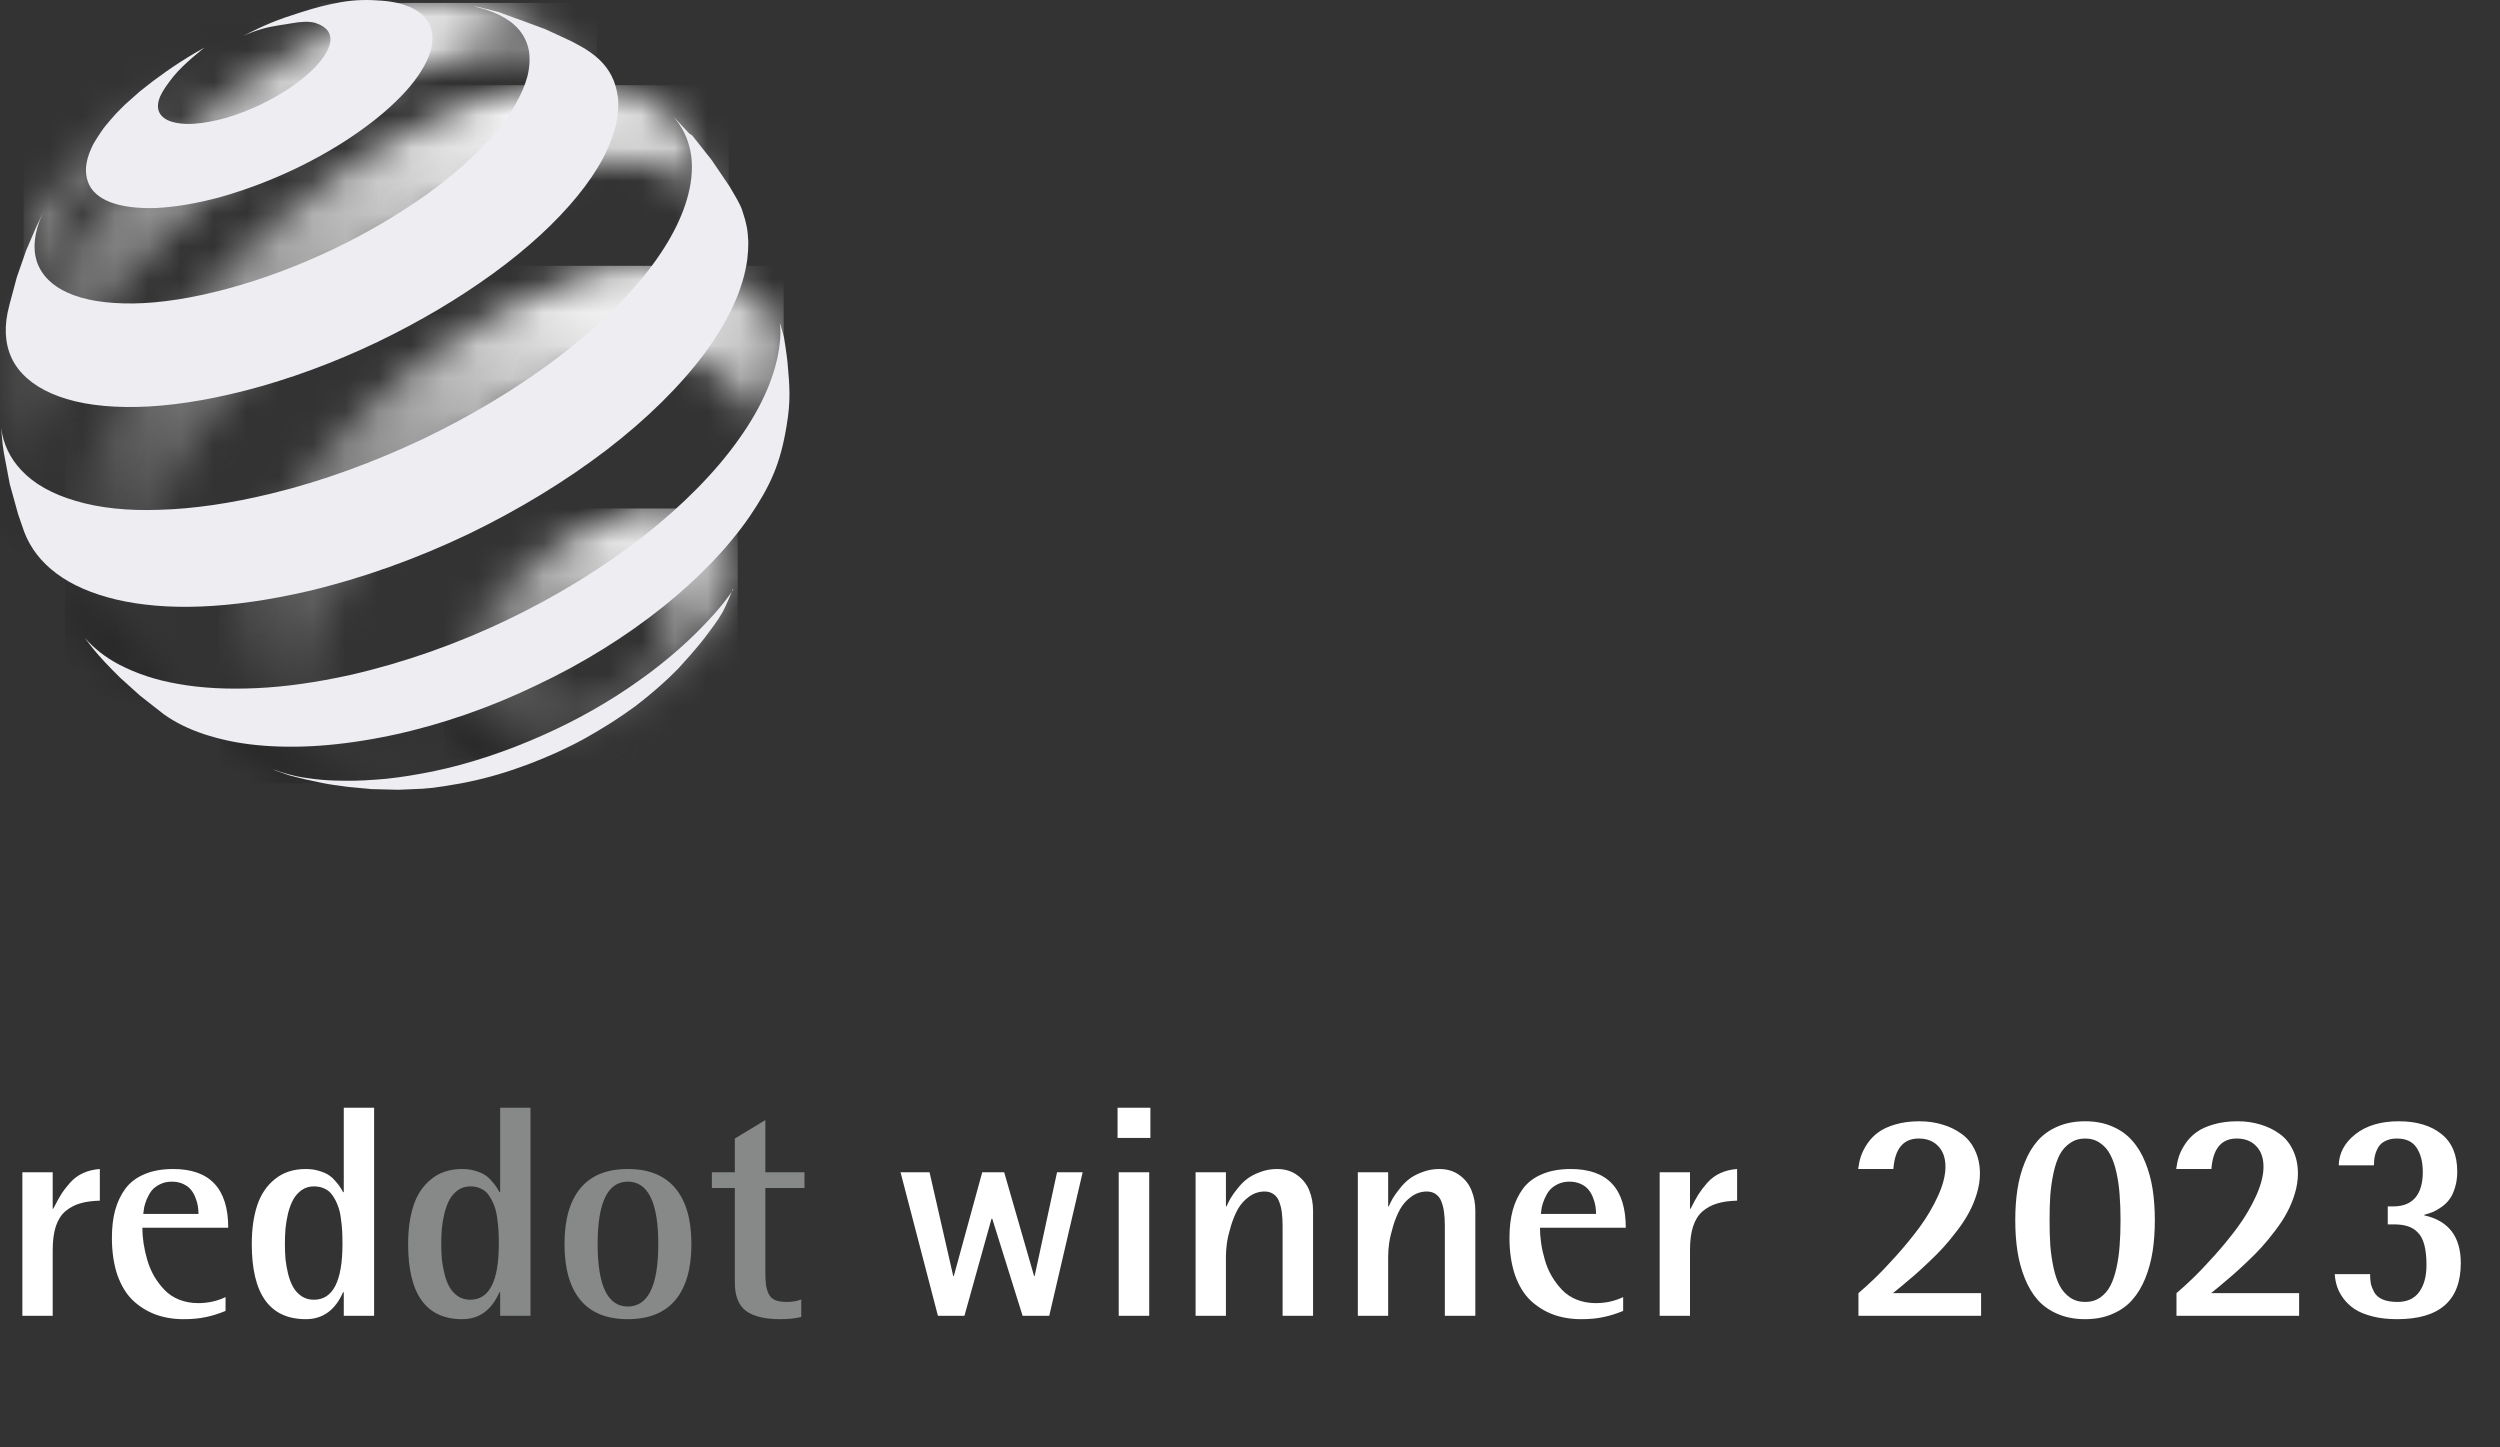<svg width="76" height="44" viewBox="0 0 76 44" fill="none" xmlns="http://www.w3.org/2000/svg">
<rect x="0" y="0" width="76" height="44" fill="#333333" stroke="none"/>
<path d="M0.68 40V35.636H1.602V36.746H1.62C1.71 36.567 1.789 36.422 1.857 36.312C1.929 36.199 2.02 36.079 2.131 35.954C2.244 35.828 2.375 35.731 2.524 35.663C2.674 35.594 2.844 35.552 3.035 35.538V36.5C2.799 36.506 2.598 36.534 2.43 36.585C2.266 36.633 2.119 36.712 1.987 36.822C1.859 36.932 1.762 37.086 1.696 37.283C1.634 37.477 1.602 37.717 1.602 38.004V40H0.68ZM6.857 39.432V39.852C6.645 39.939 6.444 40.002 6.253 40.04C6.065 40.082 5.841 40.103 5.581 40.103C5.271 40.103 4.986 40.055 4.727 39.96C4.47 39.864 4.24 39.721 4.037 39.53C3.837 39.336 3.681 39.078 3.567 38.756C3.457 38.43 3.402 38.054 3.402 37.628C3.402 37.315 3.435 37.035 3.5 36.791C3.569 36.543 3.673 36.324 3.813 36.133C3.957 35.942 4.151 35.796 4.395 35.694C4.64 35.59 4.929 35.538 5.264 35.538C6.38 35.538 6.938 36.133 6.938 37.323H4.328C4.328 37.476 4.34 37.632 4.364 37.793C4.388 37.955 4.425 38.123 4.476 38.299C4.527 38.475 4.597 38.641 4.686 38.796C4.776 38.948 4.88 39.087 5 39.212C5.119 39.338 5.267 39.436 5.443 39.508C5.622 39.579 5.816 39.615 6.025 39.615C6.323 39.615 6.6 39.554 6.857 39.432ZM4.355 36.903H6.034C6.034 36.825 6.028 36.748 6.016 36.67C6.004 36.592 5.98 36.507 5.944 36.415C5.908 36.319 5.862 36.237 5.805 36.169C5.752 36.1 5.674 36.042 5.573 35.994C5.471 35.946 5.355 35.922 5.223 35.922C5.089 35.922 4.968 35.949 4.861 36.003C4.753 36.057 4.67 36.121 4.61 36.196C4.553 36.27 4.504 36.357 4.462 36.455C4.424 36.551 4.397 36.634 4.382 36.706C4.37 36.774 4.361 36.84 4.355 36.903ZM10.451 40V39.284H10.429C10.19 39.83 9.813 40.103 9.296 40.103C8.201 40.103 7.654 39.342 7.654 37.82C7.654 37.37 7.709 36.977 7.819 36.643C7.93 36.309 8.11 36.042 8.361 35.842C8.612 35.639 8.923 35.538 9.296 35.538C9.437 35.538 9.567 35.555 9.686 35.591C9.808 35.627 9.905 35.667 9.977 35.712C10.051 35.757 10.121 35.818 10.187 35.896C10.256 35.97 10.303 36.03 10.33 36.075C10.36 36.116 10.393 36.172 10.429 36.24H10.451V33.675H11.373V40H10.451ZM8.661 37.82C8.661 37.981 8.667 38.133 8.679 38.277C8.694 38.42 8.721 38.571 8.759 38.729C8.798 38.884 8.849 39.017 8.912 39.127C8.974 39.238 9.059 39.33 9.167 39.405C9.274 39.476 9.399 39.512 9.543 39.512C10.121 39.512 10.411 38.948 10.411 37.82C10.411 37.671 10.408 37.538 10.402 37.422C10.396 37.306 10.383 37.176 10.362 37.032C10.344 36.886 10.314 36.761 10.272 36.657C10.233 36.549 10.183 36.449 10.12 36.357C10.06 36.261 9.981 36.19 9.883 36.142C9.784 36.091 9.671 36.066 9.543 36.066C9.402 36.066 9.279 36.103 9.171 36.178C9.067 36.252 8.982 36.348 8.916 36.464C8.853 36.577 8.801 36.715 8.759 36.876C8.721 37.037 8.694 37.194 8.679 37.346C8.667 37.495 8.661 37.653 8.661 37.82Z" fill="white"/>
<path d="M15.205 40V39.284H15.182C14.944 39.83 14.566 40.103 14.05 40.103C12.955 40.103 12.407 39.342 12.407 37.82C12.407 37.37 12.462 36.977 12.573 36.643C12.683 36.309 12.864 36.042 13.114 35.842C13.365 35.639 13.677 35.538 14.05 35.538C14.19 35.538 14.32 35.555 14.439 35.591C14.562 35.627 14.659 35.667 14.73 35.712C14.805 35.757 14.875 35.818 14.941 35.896C15.009 35.97 15.057 36.03 15.084 36.075C15.114 36.116 15.146 36.172 15.182 36.24H15.205V33.675H16.127V40H15.205ZM13.414 37.82C13.414 37.981 13.42 38.133 13.432 38.277C13.447 38.42 13.474 38.571 13.513 38.729C13.552 38.884 13.602 39.017 13.665 39.127C13.728 39.238 13.813 39.33 13.92 39.405C14.027 39.476 14.153 39.512 14.296 39.512C14.875 39.512 15.164 38.948 15.164 37.82C15.164 37.671 15.161 37.538 15.155 37.422C15.149 37.306 15.136 37.176 15.115 37.032C15.097 36.886 15.067 36.761 15.026 36.657C14.987 36.549 14.936 36.449 14.873 36.357C14.814 36.261 14.735 36.19 14.636 36.142C14.538 36.091 14.424 36.066 14.296 36.066C14.156 36.066 14.032 36.103 13.925 36.178C13.82 36.252 13.735 36.348 13.669 36.464C13.607 36.577 13.555 36.715 13.513 36.876C13.474 37.037 13.447 37.194 13.432 37.346C13.42 37.495 13.414 37.653 13.414 37.82ZM20.531 39.521C20.206 39.909 19.724 40.103 19.085 40.103C18.447 40.103 17.966 39.909 17.644 39.521C17.322 39.13 17.161 38.563 17.161 37.82C17.161 37.077 17.322 36.512 17.644 36.124C17.966 35.733 18.447 35.538 19.085 35.538C19.724 35.538 20.206 35.733 20.531 36.124C20.856 36.512 21.019 37.077 21.019 37.82C21.019 38.563 20.856 39.13 20.531 39.521ZM19.085 35.922C18.474 35.922 18.168 36.555 18.168 37.82C18.168 39.085 18.474 39.718 19.085 39.718C19.703 39.718 20.012 39.085 20.012 37.82C20.012 36.555 19.703 35.922 19.085 35.922ZM24.358 39.503V40.036C24.173 40.081 23.958 40.103 23.713 40.103C23.254 40.103 22.909 40.019 22.679 39.852C22.453 39.682 22.339 39.396 22.339 38.993V36.115H21.641V35.636H22.339V34.611L23.266 34.051V35.636H24.456V36.115H23.266V38.626C23.266 38.805 23.272 38.947 23.284 39.051C23.299 39.153 23.327 39.248 23.369 39.338C23.413 39.427 23.481 39.49 23.57 39.526C23.66 39.561 23.777 39.579 23.924 39.579C24.091 39.579 24.236 39.554 24.358 39.503Z" fill="#878888"/>
<path d="M28.513 40L27.376 35.636H28.258L28.978 38.791H28.996L29.86 35.636H30.527L31.436 38.791H31.453L32.134 35.636H32.913L31.897 40H31.087L30.165 37.05H30.142L29.319 40H28.513ZM34.009 40V35.636H34.936V40H34.009ZM33.974 34.593V33.675H34.972V34.593H33.974ZM36.346 40V35.636H37.268V36.674H37.286C37.324 36.588 37.365 36.507 37.407 36.433C37.451 36.355 37.52 36.258 37.612 36.142C37.705 36.022 37.803 35.922 37.908 35.842C38.012 35.761 38.145 35.691 38.306 35.632C38.467 35.569 38.639 35.538 38.821 35.538C39.066 35.538 39.273 35.602 39.443 35.73C39.613 35.855 39.734 36.012 39.806 36.2C39.88 36.385 39.917 36.588 39.917 36.809V40H38.991V37.27C38.991 37.117 38.983 36.985 38.969 36.871C38.957 36.758 38.931 36.649 38.892 36.545C38.857 36.44 38.8 36.361 38.722 36.307C38.648 36.251 38.555 36.222 38.445 36.222C38.272 36.222 38.114 36.275 37.971 36.379C37.83 36.48 37.717 36.607 37.63 36.759C37.547 36.912 37.477 37.082 37.42 37.27C37.363 37.458 37.323 37.629 37.299 37.784C37.278 37.937 37.268 38.074 37.268 38.196V40H36.346ZM41.278 40V35.636H42.2V36.674H42.218C42.257 36.588 42.297 36.507 42.339 36.433C42.384 36.355 42.452 36.258 42.545 36.142C42.637 36.022 42.736 35.922 42.84 35.842C42.945 35.761 43.078 35.691 43.239 35.632C43.4 35.569 43.571 35.538 43.753 35.538C43.998 35.538 44.205 35.602 44.376 35.73C44.546 35.855 44.666 36.012 44.738 36.2C44.813 36.385 44.85 36.588 44.85 36.809V40H43.923V37.27C43.923 37.117 43.916 36.985 43.901 36.871C43.889 36.758 43.864 36.649 43.825 36.545C43.789 36.44 43.732 36.361 43.655 36.307C43.58 36.251 43.488 36.222 43.377 36.222C43.204 36.222 43.046 36.275 42.903 36.379C42.763 36.48 42.649 36.607 42.563 36.759C42.479 36.912 42.409 37.082 42.352 37.27C42.296 37.458 42.255 37.629 42.231 37.784C42.211 37.937 42.2 38.074 42.2 38.196V40H41.278ZM49.344 39.432V39.852C49.132 39.939 48.931 40.002 48.739 40.04C48.551 40.082 48.328 40.103 48.068 40.103C47.758 40.103 47.473 40.055 47.213 39.96C46.957 39.864 46.727 39.721 46.524 39.53C46.324 39.336 46.167 39.078 46.054 38.756C45.944 38.43 45.888 38.054 45.888 37.628C45.888 37.315 45.921 37.035 45.987 36.791C46.055 36.543 46.16 36.324 46.3 36.133C46.443 35.942 46.637 35.796 46.882 35.694C47.127 35.59 47.416 35.538 47.75 35.538C48.866 35.538 49.424 36.133 49.424 37.323H46.815C46.815 37.476 46.827 37.632 46.851 37.793C46.874 37.955 46.912 38.123 46.963 38.299C47.013 38.475 47.083 38.641 47.173 38.796C47.263 38.948 47.367 39.087 47.486 39.212C47.606 39.338 47.753 39.436 47.929 39.508C48.108 39.579 48.302 39.615 48.511 39.615C48.81 39.615 49.087 39.554 49.344 39.432ZM46.842 36.903H48.52C48.52 36.825 48.514 36.748 48.502 36.67C48.49 36.592 48.467 36.507 48.431 36.415C48.395 36.319 48.349 36.237 48.292 36.169C48.238 36.1 48.161 36.042 48.059 35.994C47.958 35.946 47.841 35.922 47.71 35.922C47.576 35.922 47.455 35.949 47.347 36.003C47.24 36.057 47.157 36.121 47.097 36.196C47.04 36.27 46.991 36.357 46.949 36.455C46.91 36.551 46.883 36.634 46.869 36.706C46.857 36.774 46.848 36.84 46.842 36.903ZM50.454 40V35.636H51.376V36.746H51.394C51.483 36.567 51.562 36.422 51.631 36.312C51.703 36.199 51.794 36.079 51.904 35.954C52.017 35.828 52.149 35.731 52.298 35.663C52.447 35.594 52.617 35.552 52.808 35.538V36.5C52.572 36.506 52.371 36.534 52.204 36.585C52.04 36.633 51.892 36.712 51.761 36.822C51.632 36.932 51.535 37.086 51.47 37.283C51.407 37.477 51.376 37.717 51.376 38.004V40H50.454Z" fill="white"/>
<path d="M56.497 40V39.311C56.628 39.2 56.786 39.057 56.971 38.881C57.159 38.702 57.385 38.466 57.647 38.174C57.91 37.881 58.148 37.589 58.363 37.297C58.578 37.004 58.762 36.692 58.914 36.361C59.066 36.027 59.142 35.73 59.142 35.47C59.142 35.205 59.069 34.996 58.923 34.844C58.777 34.689 58.578 34.611 58.328 34.611C57.862 34.611 57.605 34.92 57.558 35.538H56.488C56.506 35.4 56.534 35.27 56.573 35.148C56.615 35.026 56.68 34.898 56.77 34.763C56.862 34.629 56.974 34.514 57.106 34.419C57.237 34.323 57.41 34.244 57.625 34.181C57.84 34.119 58.083 34.087 58.354 34.087C58.602 34.087 58.833 34.12 59.048 34.186C59.263 34.248 59.457 34.342 59.63 34.468C59.803 34.59 59.939 34.756 60.037 34.965C60.139 35.173 60.19 35.412 60.19 35.681C60.19 35.875 60.158 36.076 60.096 36.285C60.033 36.491 59.954 36.682 59.858 36.858C59.766 37.034 59.645 37.219 59.496 37.413C59.349 37.607 59.212 37.774 59.084 37.914C58.959 38.054 58.806 38.208 58.627 38.375C58.451 38.542 58.31 38.672 58.202 38.765C58.098 38.854 57.971 38.962 57.822 39.087C57.672 39.209 57.581 39.284 57.549 39.311H60.225V40H56.497ZM63.39 40.103C63.079 40.103 62.802 40.051 62.557 39.946C62.312 39.842 62.11 39.7 61.949 39.521C61.79 39.339 61.659 39.12 61.555 38.863C61.45 38.603 61.376 38.329 61.331 38.04C61.286 37.75 61.264 37.435 61.264 37.095C61.264 36.755 61.286 36.44 61.331 36.151C61.376 35.861 61.45 35.588 61.555 35.332C61.659 35.072 61.79 34.853 61.949 34.674C62.11 34.492 62.312 34.348 62.557 34.244C62.802 34.139 63.079 34.087 63.39 34.087C63.697 34.087 63.972 34.139 64.213 34.244C64.458 34.348 64.659 34.492 64.817 34.674C64.979 34.853 65.112 35.072 65.216 35.332C65.32 35.588 65.395 35.861 65.44 36.151C65.484 36.44 65.507 36.755 65.507 37.095C65.507 37.435 65.484 37.75 65.44 38.04C65.395 38.329 65.32 38.603 65.216 38.863C65.112 39.12 64.979 39.339 64.817 39.521C64.659 39.7 64.458 39.842 64.213 39.946C63.972 40.051 63.697 40.103 63.39 40.103ZM62.329 36.33C62.314 36.556 62.307 36.812 62.307 37.095C62.307 37.379 62.314 37.634 62.329 37.861C62.347 38.087 62.38 38.313 62.427 38.536C62.475 38.757 62.538 38.941 62.615 39.087C62.693 39.233 62.797 39.352 62.929 39.445C63.06 39.535 63.214 39.579 63.39 39.579C63.563 39.579 63.715 39.535 63.846 39.445C63.978 39.352 64.081 39.233 64.155 39.087C64.233 38.938 64.295 38.753 64.343 38.532C64.391 38.311 64.422 38.087 64.437 37.861C64.455 37.634 64.464 37.379 64.464 37.095C64.464 36.812 64.455 36.556 64.437 36.33C64.422 36.103 64.391 35.879 64.343 35.658C64.295 35.438 64.233 35.254 64.155 35.108C64.081 34.959 63.978 34.839 63.846 34.75C63.715 34.657 63.563 34.611 63.39 34.611C63.214 34.611 63.06 34.657 62.929 34.75C62.797 34.839 62.693 34.957 62.615 35.103C62.538 35.25 62.475 35.435 62.427 35.658C62.38 35.879 62.347 36.103 62.329 36.33ZM66.165 40V39.311C66.296 39.2 66.454 39.057 66.639 38.881C66.827 38.702 67.052 38.466 67.315 38.174C67.578 37.881 67.816 37.589 68.031 37.297C68.246 37.004 68.43 36.692 68.582 36.361C68.734 36.027 68.81 35.73 68.81 35.47C68.81 35.205 68.737 34.996 68.591 34.844C68.445 34.689 68.246 34.611 67.995 34.611C67.53 34.611 67.273 34.92 67.226 35.538H66.156C66.174 35.4 66.202 35.27 66.241 35.148C66.283 35.026 66.348 34.898 66.438 34.763C66.53 34.629 66.642 34.514 66.773 34.419C66.905 34.323 67.078 34.244 67.293 34.181C67.508 34.119 67.751 34.087 68.022 34.087C68.27 34.087 68.501 34.12 68.716 34.186C68.931 34.248 69.125 34.342 69.298 34.468C69.471 34.59 69.607 34.756 69.705 34.965C69.807 35.173 69.857 35.412 69.857 35.681C69.857 35.875 69.826 36.076 69.763 36.285C69.701 36.491 69.622 36.682 69.526 36.858C69.434 37.034 69.313 37.219 69.164 37.413C69.017 37.607 68.88 37.774 68.752 37.914C68.626 38.054 68.474 38.208 68.295 38.375C68.119 38.542 67.978 38.672 67.87 38.765C67.766 38.854 67.639 38.962 67.49 39.087C67.341 39.209 67.249 39.284 67.217 39.311H69.893V40H66.165ZM72.167 35.426H71.097C71.106 35.056 71.275 34.741 71.603 34.481C71.934 34.219 72.373 34.087 72.919 34.087C73.465 34.087 73.898 34.216 74.217 34.472C74.539 34.726 74.7 35.108 74.7 35.618C74.7 35.794 74.678 35.954 74.633 36.097C74.591 36.24 74.538 36.357 74.472 36.446C74.409 36.536 74.33 36.615 74.235 36.683C74.139 36.752 74.051 36.804 73.971 36.84C73.89 36.873 73.799 36.903 73.698 36.929V36.947C74.438 37.111 74.808 37.595 74.808 38.398C74.808 39.535 74.163 40.103 72.874 40.103C72.594 40.103 72.343 40.075 72.122 40.018C71.901 39.961 71.722 39.888 71.585 39.799C71.451 39.709 71.338 39.603 71.245 39.481C71.153 39.355 71.087 39.233 71.048 39.114C71.009 38.994 70.985 38.868 70.976 38.733H72.051C72.051 38.841 72.058 38.936 72.073 39.02C72.091 39.1 72.125 39.188 72.176 39.284C72.227 39.376 72.312 39.45 72.431 39.503C72.55 39.554 72.701 39.579 72.883 39.579C73.176 39.579 73.395 39.479 73.541 39.279C73.69 39.077 73.765 38.803 73.765 38.46C73.765 38.21 73.743 38.002 73.698 37.838C73.653 37.671 73.584 37.544 73.492 37.458C73.402 37.368 73.299 37.307 73.183 37.274C73.07 37.238 72.929 37.221 72.762 37.221H72.588V36.674H72.762C73.052 36.674 73.272 36.586 73.425 36.41C73.577 36.231 73.653 35.97 73.653 35.627C73.653 35.329 73.592 35.085 73.469 34.898C73.347 34.706 73.146 34.611 72.865 34.611C72.731 34.611 72.616 34.635 72.521 34.683C72.425 34.727 72.352 34.791 72.301 34.875C72.254 34.956 72.219 35.041 72.198 35.13C72.177 35.22 72.167 35.318 72.167 35.426Z" fill="white"/>
<mask id="mask0_180_2581" style="mask-type:luminance" maskUnits="userSpaceOnUse" x="13" y="15" width="10" height="9">
<path d="M16.828 21.565C16.633 21.506 16.486 21.408 16.379 21.262C16.272 21.115 16.213 20.939 16.213 20.724C16.213 20.509 16.272 20.285 16.379 20.05C16.486 19.816 16.633 19.581 16.819 19.366C17.004 19.142 17.229 18.936 17.473 18.741C17.718 18.555 17.991 18.389 18.274 18.252C18.558 18.125 18.831 18.037 19.085 17.998C19.34 17.959 19.564 17.969 19.76 18.018C19.955 18.067 20.121 18.164 20.229 18.291C20.346 18.428 20.414 18.604 20.424 18.809C20.434 19.024 20.385 19.259 20.287 19.493C20.19 19.728 20.033 19.972 19.848 20.206C19.662 20.441 19.427 20.656 19.173 20.861C18.919 21.056 18.636 21.232 18.343 21.359C18.05 21.496 17.767 21.574 17.503 21.604C17.415 21.613 17.327 21.623 17.239 21.623C17.092 21.623 16.956 21.604 16.828 21.565ZM20.19 15.458C19.955 15.458 19.711 15.477 19.447 15.526C18.929 15.614 18.372 15.79 17.786 16.064C17.2 16.337 16.653 16.679 16.154 17.06C15.656 17.451 15.197 17.881 14.816 18.331C14.435 18.78 14.112 19.259 13.888 19.738C13.663 20.216 13.526 20.685 13.507 21.135C13.487 21.584 13.595 21.965 13.8 22.268C14.005 22.571 14.318 22.796 14.708 22.923C15.099 23.059 15.578 23.089 16.115 23.03C16.653 22.962 17.229 22.649 17.854 22.375C18.489 22.092 18.968 21.692 19.525 21.271C20.072 20.851 20.551 20.402 20.952 19.904C21.352 19.405 21.753 19.034 21.997 18.546C22.29 17.959 22.427 17.529 22.388 17.09C22.359 16.65 22.124 16.308 21.88 16.035C21.636 15.771 21.264 15.624 20.854 15.536C20.649 15.487 20.434 15.468 20.199 15.468C20.199 15.458 20.19 15.458 20.19 15.458Z" fill="white"/>
</mask>
<g mask="url(#mask0_180_2581)">
<path d="M22.427 15.458H13.497V23.089H22.427V15.458Z" fill="url(#paint0_radial_180_2581)"/>
</g>
<mask id="mask1_180_2581" style="mask-type:luminance" maskUnits="userSpaceOnUse" x="0" y="0" width="9" height="10">
<path d="M0.717 9.743C0.717 9.723 0.717 9.694 0.717 9.674V9.743ZM7.722 0.949C7.136 1.223 6.823 1.389 6.276 1.731C4.645 2.747 3.667 3.284 2.475 4.75C1.997 5.336 1.713 5.678 1.381 6.362C1.215 6.704 1.02 7.261 1.02 7.261L0.932 7.886L0.805 8.736L0.736 9.498L0.727 9.694C0.727 9.645 0.736 9.606 0.736 9.557C0.746 9.489 0.746 9.42 0.766 9.352C0.775 9.283 0.785 9.215 0.805 9.137C0.824 9.068 0.834 8.99 0.854 8.912C1.049 8.16 1.381 7.368 1.909 6.489C2.495 5.512 2.935 5.014 3.746 4.232C4.547 3.45 5.084 2.884 6.051 2.17C6.638 1.74 8.074 0.832 8.924 0.715C8.983 0.705 9.002 0.705 8.983 0.705C8.895 0.685 8.074 0.773 7.722 0.949Z" fill="white"/>
</mask>
<g mask="url(#mask1_180_2581)">
<path d="M9.002 0.686H0.717V9.743H9.002V0.686Z" fill="url(#paint1_linear_180_2581)"/>
</g>
<mask id="mask2_180_2581" style="mask-type:luminance" maskUnits="userSpaceOnUse" x="0" y="0" width="19" height="17">
<path d="M1.303 16.923L1.245 16.826C1.264 16.865 1.284 16.894 1.303 16.923ZM18.148 2.385C18.108 2.336 18.059 2.287 18.011 2.248L18.148 2.385ZM12.354 0.157C11.719 0.294 11.298 0.441 10.585 0.743C9.872 1.046 9.129 1.427 8.357 1.906C7.292 2.561 6.267 3.323 5.329 4.144C4.391 4.964 3.521 5.853 2.769 6.762C2.007 7.681 1.362 8.628 0.873 9.547C0.375 10.485 0.16 11.413 0.013 12.263C-0.016 12.429 0.013 12.585 0.004 12.742C-0.006 12.898 0.14 13.885 0.307 14.598C0.375 14.901 0.414 15.077 0.521 15.37C0.639 15.722 0.893 16.239 0.893 16.239L1.02 16.464L1.245 16.826C1.166 16.689 1.098 16.552 1.049 16.406C0.981 16.22 0.932 16.015 0.893 15.8C0.863 15.585 0.844 15.36 0.844 15.126C0.844 14.891 0.863 14.637 0.903 14.373C1.039 13.455 1.391 12.468 1.909 11.462C2.417 10.475 3.091 9.478 3.883 8.511C4.664 7.554 5.563 6.616 6.55 5.756C7.527 4.896 8.602 4.095 9.725 3.421C10.634 2.873 11.513 2.434 12.354 2.111C13.194 1.789 13.985 1.574 14.718 1.476C15.461 1.379 16.125 1.398 16.701 1.545C17.219 1.672 17.659 1.906 18.001 2.238L17.512 1.73L16.858 1.144L16.526 0.88L15.773 0.577C15.363 0.45 14.865 0.265 14.317 0.187C13.985 0.138 13.526 0.079 13.067 0.079C12.822 0.089 12.578 0.108 12.354 0.157Z" fill="white"/>
</mask>
<g mask="url(#mask2_180_2581)">
<path d="M18.148 0.089H0.004V16.924H18.148V0.089Z" fill="url(#paint2_radial_180_2581)"/>
</g>
<mask id="mask3_180_2581" style="mask-type:luminance" maskUnits="userSpaceOnUse" x="1" y="2" width="22" height="20">
<path d="M6.491 21.692L6.218 21.594C6.306 21.633 6.394 21.662 6.491 21.692ZM16.555 2.649C15.695 2.737 14.757 2.981 13.761 3.372C12.784 3.763 11.748 4.3 10.683 4.994C9.501 5.756 8.397 6.645 7.39 7.603C6.384 8.55 5.475 9.586 4.703 10.632C3.922 11.687 3.277 12.771 2.818 13.826C2.339 14.901 2.055 15.956 1.997 16.924C1.977 17.295 1.987 17.627 2.036 17.95C2.085 18.272 2.163 18.565 2.27 18.829C2.378 19.102 2.524 19.347 2.7 19.562C2.876 19.777 3.081 19.972 3.316 20.128L4.117 20.636L4.879 21.047L5.729 21.418L6.218 21.594C5.964 21.486 5.729 21.36 5.514 21.203C5.231 20.998 4.996 20.744 4.811 20.451C4.625 20.158 4.488 19.826 4.391 19.454C4.303 19.083 4.264 18.682 4.273 18.233C4.303 17.324 4.547 16.328 4.967 15.321C5.387 14.325 5.973 13.309 6.696 12.322C7.41 11.345 8.25 10.377 9.178 9.498C10.116 8.609 11.152 7.788 12.256 7.085C13.36 6.381 14.435 5.854 15.451 5.502C16.477 5.14 17.825 4.886 18.685 4.886C19.554 4.896 20.317 5.092 20.913 5.482C21.518 5.883 21.636 6.567 21.841 7.388L22.163 7.319L21.128 4.603L20.864 4.007C20.512 3.411 19.916 3.01 19.252 2.776C18.861 2.629 18.284 2.581 17.698 2.581C17.307 2.59 16.907 2.61 16.555 2.649Z" fill="white"/>
</mask>
<g mask="url(#mask3_180_2581)">
<path d="M22.153 2.59H1.977V21.692H22.153V2.59Z" fill="url(#paint3_radial_180_2581)"/>
</g>
<mask id="mask4_180_2581" style="mask-type:luminance" maskUnits="userSpaceOnUse" x="6" y="8" width="18" height="16">
<path d="M15.246 22.834L14.777 23.01C14.982 22.942 15.187 22.864 15.402 22.776L15.246 22.834ZM17.297 8.56C16.311 8.892 15.255 9.39 14.171 10.055C13.096 10.719 12.1 11.491 11.201 12.331C10.302 13.171 9.501 14.07 8.836 14.999C8.162 15.927 7.625 16.884 7.244 17.812C6.862 18.76 6.657 19.679 6.667 20.519C6.677 21.047 6.765 21.515 6.931 21.926C7.107 22.336 7.351 22.688 7.673 22.962C7.996 23.245 8.377 23.479 8.846 23.577C9.325 23.684 9.794 23.763 10.409 23.792H10.536L11.435 23.733L12.314 23.626L12.754 23.548L13.555 23.372L14.327 23.147L14.542 23.079L14.777 22.991C14.19 23.186 13.633 23.303 13.125 23.352C12.441 23.421 11.826 23.352 11.308 23.177C10.8 23.001 10.39 22.698 10.106 22.297C9.823 21.896 9.657 21.389 9.628 20.793C9.598 20.118 9.745 19.376 10.028 18.614C10.312 17.861 10.732 17.09 11.269 16.347C11.797 15.604 12.441 14.871 13.155 14.197C13.878 13.523 14.679 12.908 15.549 12.38C16.418 11.852 17.268 11.462 18.069 11.217C18.88 10.963 19.633 10.856 20.307 10.895C20.981 10.934 21.577 11.11 22.026 11.442C22.485 11.774 22.818 12.263 22.964 12.908C23.033 12.712 23.463 12.566 23.521 12.361C23.58 12.155 23.629 11.96 23.668 11.755C23.707 11.55 23.834 10.436 23.844 10.231C23.805 10.113 23.814 9.996 23.746 9.879C23.443 9.302 23.13 9.087 22.622 8.745C22.046 8.355 20.942 8.101 20.092 8.081C20.053 8.081 20.014 8.081 19.974 8.081C19.154 8.081 18.255 8.237 17.297 8.56Z" fill="white"/>
</mask>
<g mask="url(#mask4_180_2581)">
<path d="M23.824 8.081H6.657V23.812H23.824V8.081Z" fill="url(#paint4_radial_180_2581)"/>
</g>
<path d="M13.086 1.565C12.969 1.946 12.705 2.366 12.334 2.776C11.953 3.196 11.455 3.626 10.878 4.027C10.292 4.437 9.637 4.818 8.934 5.15C8.23 5.483 7.488 5.766 6.735 5.981C5.993 6.186 5.329 6.293 4.752 6.323C4.185 6.342 3.716 6.284 3.355 6.147C3.003 6.01 2.769 5.805 2.671 5.522C2.573 5.248 2.593 4.916 2.769 4.525C2.817 4.408 2.886 4.291 2.964 4.173C3.042 4.056 3.12 3.929 3.218 3.812C3.316 3.695 3.423 3.567 3.531 3.45C3.648 3.333 3.765 3.206 3.902 3.089L4.254 2.776C4.772 2.356 5.329 1.965 5.905 1.623L6.218 1.447C6.218 1.447 5.583 1.936 5.27 2.327C5.094 2.551 4.957 2.737 4.869 2.932C4.791 3.118 4.781 3.284 4.84 3.411C4.899 3.538 5.026 3.636 5.201 3.695C5.377 3.753 5.622 3.782 5.895 3.763C6.179 3.743 6.501 3.685 6.862 3.587C7.224 3.48 7.585 3.343 7.927 3.177C8.269 3.011 8.592 2.825 8.875 2.63C9.159 2.434 9.403 2.229 9.598 2.024C9.794 1.819 9.93 1.613 9.999 1.428C10.067 1.242 10.057 1.086 9.979 0.959C9.901 0.842 9.764 0.754 9.579 0.695C9.393 0.646 9.159 0.656 8.885 0.705C8.621 0.754 8.299 0.783 7.957 0.881C7.732 0.949 7.605 0.998 7.39 1.096C8.045 0.754 8.436 0.597 9.149 0.373C9.608 0.226 9.921 0.148 10.341 0.07C10.829 -0.018 11.24 -0.008 11.611 0.021C11.982 0.05 12.305 0.128 12.549 0.255C12.793 0.382 12.979 0.548 13.067 0.763C13.164 0.998 13.174 1.262 13.086 1.565Z" fill="#EDEDF2"/>
<path d="M22.271 17.92C22.271 17.92 22.105 18.36 21.958 18.624C21.821 18.868 21.557 19.21 21.557 19.21C21.557 19.21 21.47 19.327 21.411 19.405C21.245 19.62 20.971 19.933 20.971 19.933L20.61 20.334C20.229 20.724 19.799 21.096 19.33 21.457C18.851 21.809 18.333 22.141 17.786 22.444C17.239 22.747 16.653 23.011 16.057 23.235C15.461 23.46 14.845 23.646 14.22 23.773C14.093 23.802 13.976 23.822 13.858 23.841C13.741 23.861 13.624 23.88 13.507 23.9C13.389 23.919 13.272 23.929 13.165 23.949C13.047 23.959 12.94 23.968 12.832 23.978L12.158 24.007H12.012L11.289 23.988L10.556 23.919C10.556 23.919 10.429 23.9 10.351 23.89C10.048 23.851 9.872 23.822 9.569 23.753C9.256 23.695 8.787 23.568 8.787 23.568L8.397 23.431L8.289 23.382C8.563 23.489 8.934 23.597 9.286 23.646C9.647 23.704 10.038 23.734 10.448 23.734C10.859 23.744 11.298 23.714 11.748 23.675C12.207 23.626 12.676 23.548 13.165 23.45C14.288 23.216 15.412 22.835 16.467 22.366C17.532 21.897 18.529 21.33 19.418 20.695C20.307 20.07 21.079 19.376 21.714 18.663C21.929 18.419 22.114 18.194 22.29 17.92C22.28 17.901 22.271 17.92 22.271 17.92Z" fill="#EDEDF2"/>
<path d="M15.793 0.597L16.584 0.89L17.366 1.252L17.64 1.399C17.854 1.516 18.05 1.653 18.206 1.799C18.372 1.955 18.499 2.122 18.597 2.317C18.695 2.512 18.753 2.727 18.783 2.952C18.812 3.187 18.792 3.441 18.744 3.704C18.597 4.418 18.187 5.189 17.552 5.961C16.907 6.753 16.037 7.554 15.002 8.306C13.956 9.068 12.754 9.782 11.474 10.397C10.185 11.013 8.827 11.521 7.459 11.873C6.237 12.185 5.133 12.351 4.166 12.371C3.218 12.39 2.417 12.283 1.782 12.048C1.166 11.824 0.707 11.482 0.443 11.052C0.189 10.632 0.111 10.114 0.228 9.518L0.287 9.264L0.512 8.424L0.795 7.613L1.088 6.929L1.352 6.372L1.303 6.479C1.313 6.46 1.293 6.499 1.293 6.499C1.039 7.056 0.991 7.544 1.118 7.945C1.254 8.355 1.577 8.687 2.065 8.902C2.564 9.127 3.238 9.234 4.049 9.225C4.869 9.215 5.837 9.068 6.921 8.775C8.006 8.482 9.09 8.072 10.116 7.583C11.142 7.095 12.1 6.528 12.94 5.932C13.77 5.336 14.484 4.711 15.011 4.085C15.539 3.47 15.891 2.864 16.037 2.307C16.105 2.024 16.115 1.76 16.076 1.526C16.027 1.291 15.93 1.086 15.783 0.91C15.636 0.734 15.441 0.588 15.207 0.47C15.05 0.392 14.874 0.324 14.679 0.265L14.386 0.187C14.513 0.207 14.581 0.216 14.679 0.246C14.679 0.246 14.962 0.314 15.148 0.363C15.402 0.461 15.793 0.597 15.793 0.597Z" fill="#EDEDF2"/>
<path d="M21.049 4.124L21.636 4.867L22.173 5.658L22.407 6.059C22.476 6.186 22.544 6.313 22.583 6.459C22.632 6.596 22.671 6.743 22.701 6.889C22.73 7.036 22.74 7.202 22.749 7.358C22.749 7.524 22.74 7.691 22.72 7.866C22.603 8.775 22.153 9.742 21.43 10.729C20.688 11.726 19.672 12.732 18.45 13.67C17.21 14.618 15.773 15.497 14.23 16.24C12.676 16.982 11.025 17.578 9.374 17.969C8.191 18.243 7.097 18.399 6.11 18.438C5.133 18.477 4.264 18.399 3.521 18.223C2.788 18.047 2.183 17.784 1.714 17.432C1.254 17.09 0.922 16.66 0.737 16.171L0.551 15.634L0.297 14.716L0.121 13.787L0.082 13.524L0.033 13.006C0.101 13.504 0.307 13.934 0.649 14.295C1.03 14.706 1.587 15.018 2.29 15.224C3.003 15.439 3.873 15.536 4.869 15.497C5.886 15.468 7.029 15.302 8.27 14.999C9.833 14.618 11.386 14.041 12.852 13.348C14.318 12.644 15.685 11.823 16.858 10.944C18.02 10.065 18.998 9.137 19.711 8.218C20.414 7.309 20.854 6.42 20.991 5.59C21.03 5.355 21.04 5.14 21.03 4.926C21.02 4.72 20.981 4.525 20.922 4.339C20.864 4.154 20.786 3.988 20.678 3.821C20.619 3.724 20.541 3.636 20.463 3.538L20.952 4.056L21.049 4.124Z" fill="#EDEDF2"/>
<path d="M23.941 11.023C24.01 11.775 24.039 12.205 23.912 12.947C23.726 14.091 23.424 14.765 22.788 15.703C22.134 16.65 21.225 17.598 20.131 18.468C19.027 19.347 17.737 20.158 16.33 20.822C14.933 21.497 13.438 22.024 11.933 22.347C11.152 22.513 10.409 22.62 9.716 22.669C9.022 22.718 8.377 22.708 7.791 22.649C7.204 22.591 6.677 22.474 6.198 22.317C5.729 22.161 5.319 21.956 4.977 21.712L4.254 21.145L3.648 20.598C3.648 20.598 3.238 20.197 2.993 19.914C2.818 19.718 2.573 19.386 2.573 19.386C2.857 19.709 3.199 19.982 3.628 20.207C4.137 20.471 4.733 20.676 5.426 20.793C6.13 20.92 6.921 20.959 7.791 20.92C8.67 20.881 9.628 20.744 10.644 20.52C12.275 20.148 13.907 19.572 15.431 18.839C16.955 18.106 18.362 17.237 19.574 16.289C20.766 15.351 21.762 14.345 22.476 13.329C23.179 12.342 23.609 11.345 23.707 10.417C23.717 10.319 23.726 10.221 23.726 10.124C23.726 10.026 23.717 9.928 23.707 9.84C23.697 9.743 23.834 10.261 23.834 10.261C23.834 10.261 23.912 10.729 23.941 11.023Z" fill="#EDEDF2"/>
<defs>
<radialGradient id="paint0_radial_180_2581" cx="0" cy="0" r="1" gradientUnits="userSpaceOnUse" gradientTransform="translate(19.239 15.458) scale(8.72 8.72)">
<stop stop-color="white"/>
<stop offset="1" stop-color="#242323"/>
</radialGradient>
<linearGradient id="paint1_linear_180_2581" x1="4.862" y1="0.69" x2="4.862" y2="9.744" gradientUnits="userSpaceOnUse">
<stop stop-color="#242323"/>
<stop offset="1" stop-color="white"/>
</linearGradient>
<radialGradient id="paint2_radial_180_2581" cx="0" cy="0" r="1" gradientUnits="userSpaceOnUse" gradientTransform="translate(12.501 0.229) scale(20.095)">
<stop stop-color="white"/>
<stop offset="1" stop-color="#242323"/>
</radialGradient>
<radialGradient id="paint3_radial_180_2581" cx="0" cy="0" r="1" gradientUnits="userSpaceOnUse" gradientTransform="translate(15.879 2.741) scale(21.442 21.442)">
<stop stop-color="white"/>
<stop offset="1" stop-color="#242323"/>
</radialGradient>
<radialGradient id="paint4_radial_180_2581" cx="0" cy="0" r="1" gradientUnits="userSpaceOnUse" gradientTransform="translate(18.489 8.208) scale(18.293 18.293)">
<stop stop-color="white"/>
<stop offset="1" stop-color="#242323"/>
</radialGradient>
</defs>
</svg>
